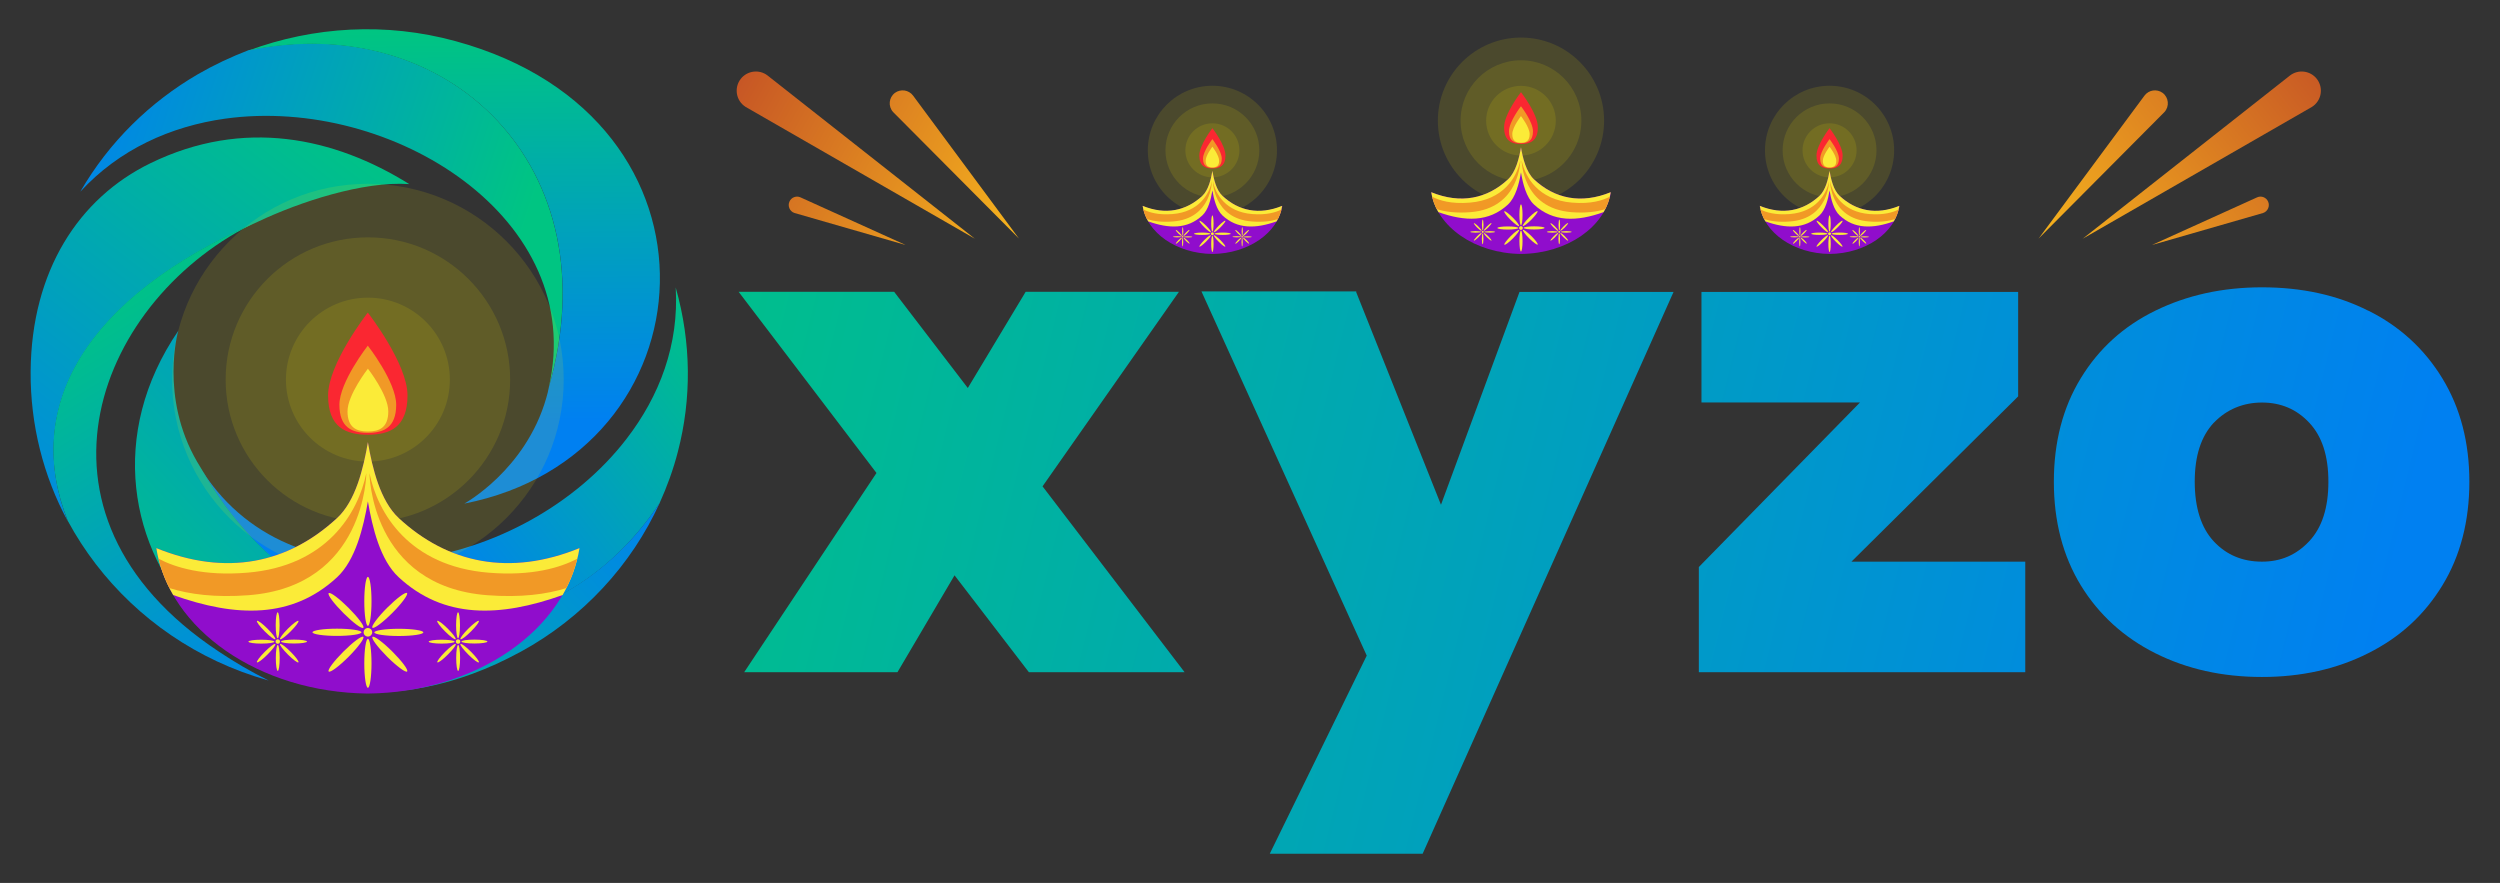 <?xml version="1.0" encoding="UTF-8"?>
<svg id="Layer_1" xmlns="http://www.w3.org/2000/svg" xmlns:xlink="http://www.w3.org/1999/xlink" version="1.1" viewBox="0 0 256.25 90.5">
  <rect x="0" y="0" width="256.25" height="90.5" fill="#333333" stroke="none"/>
  <!-- Generator: Adobe Illustrator 29.8.2, SVG Export Plug-In . SVG Version: 2.1.1 Build 3)  -->
  <defs>
    <style>
      .st0 {
        fill: url(#linear-gradient2);
      }

      .st1 {
        fill: url(#linear-gradient1);
      }

      .st2 {
        fill: url(#linear-gradient3);
      }

      .st3 {
        fill: url(#linear-gradient13);
      }

      .st4 {
        fill: url(#linear-gradient12);
      }

      .st5 {
        fill: url(#linear-gradient15);
      }

      .st6 {
        fill: url(#linear-gradient11);
      }

      .st7 {
        fill: url(#linear-gradient10);
      }

      .st8 {
        fill: url(#linear-gradient14);
      }

      .st9 {
        fill: #fa2731;
      }

      .st10 {
        fill: #900dcc;
      }

      .st11 {
        fill: #fbeb38;
      }

      .st12 {
        fill: url(#linear-gradient);
      }

      .st13 {
        fill: #f19926;
      }

      .st14 {
        fill: #fdf002;
        opacity: .12;
      }

      .st15 {
        fill: url(#linear-gradient8);
      }

      .st15, .st16, .st17, .st18, .st19, .st20 {
        fill-rule: evenodd;
      }

      .st16 {
        fill: url(#linear-gradient7);
      }

      .st17 {
        fill: url(#linear-gradient4);
      }

      .st18 {
        fill: url(#linear-gradient5);
      }

      .st19 {
        fill: url(#linear-gradient6);
      }

      .st20 {
        fill: url(#linear-gradient9);
      }
    </style>
    <linearGradient id="linear-gradient" x1="55.07" y1="53.82" x2="236.49" y2="9.07" gradientTransform="translate(0 92.5) scale(1 -1)" gradientUnits="userSpaceOnUse">
      <stop offset="0" stop-color="#00c582"/>
      <stop offset="1" stop-color="#0080f1"/>
    </linearGradient>
    <linearGradient id="linear-gradient1" x1="57.72" y1="56.76" x2="239.13" y2="12.01" xlink:href="#linear-gradient"/>
    <linearGradient id="linear-gradient2" x1="63.61" y1="74.39" x2="245.02" y2="29.64" xlink:href="#linear-gradient"/>
    <linearGradient id="linear-gradient3" x1="65.62" y1="84.1" x2="247.03" y2="39.36" xlink:href="#linear-gradient"/>
    <linearGradient id="linear-gradient4" x1="33.7" y1="82.95" x2="-4.82" y2="33.2" xlink:href="#linear-gradient"/>
    <linearGradient id="linear-gradient5" x1="10.84" y1="64.01" x2="36.09" y2="22.81" xlink:href="#linear-gradient"/>
    <linearGradient id="linear-gradient6" x1="71.91" y1="62.88" x2="40.33" y2="38.54" xlink:href="#linear-gradient"/>
    <linearGradient id="linear-gradient7" x1="14.81" y1="22.51" x2="54.05" y2="58.03" xlink:href="#linear-gradient"/>
    <linearGradient id="linear-gradient8" x1="53.45" y1="68.09" x2="6.3" y2="83.61" xlink:href="#linear-gradient"/>
    <linearGradient id="linear-gradient9" x1="46.46" y1="89.23" x2="46.75" y2="49.27" xlink:href="#linear-gradient"/>
    <linearGradient id="linear-gradient10" x1="242.23" y1="-4.05" x2="207.65" y2="22.22" gradientUnits="userSpaceOnUse">
      <stop offset="0" stop-color="#ba3d27"/>
      <stop offset="1" stop-color="#f5b21d"/>
    </linearGradient>
    <linearGradient id="linear-gradient11" x1="249.66" y1="5.74" x2="215.08" y2="32.01" xlink:href="#linear-gradient10"/>
    <linearGradient id="linear-gradient12" x1="246.35" y1="1.38" x2="211.77" y2="27.65" xlink:href="#linear-gradient10"/>
    <linearGradient id="linear-gradient13" x1="69.75" y1=".87" x2="105.45" y2="20.63" xlink:href="#linear-gradient10"/>
    <linearGradient id="linear-gradient14" x1="64.25" y1="10.81" x2="99.95" y2="30.58" xlink:href="#linear-gradient10"/>
    <linearGradient id="linear-gradient15" x1="67.89" y1="4.24" x2="103.59" y2="24" xlink:href="#linear-gradient10"/>
  </defs>
  <g>
    <path class="st12" d="M105.46,68.9l-7.62-9.93-5.85,9.93h-15.71l13.56-20.42-14.13-18.57h15.94l7.55,9.86,5.93-9.86h15.71l-13.98,19.94,14.56,19.05h-15.94Z"/>
    <path class="st1" d="M139,29.92l8.7,21.82,8.05-21.82h15.79l-25.72,57.59h-15.67l9.94-20.31-16.94-37.33h15.87v.04Z"/>
    <path class="st0" d="M189.76,57.57h17.83v11.33h-33.46v-10.78l16.52-16.87h-16.25v-11.33h32.46v10.71l-17.1,16.95Z"/>
    <path class="st2" d="M242.75,31.84c3.2,1.59,5.74,3.91,7.59,6.94,1.85,3.03,2.77,6.57,2.77,10.6s-.92,7.61-2.77,10.63c-1.85,3.03-4.35,5.32-7.59,6.94-3.2,1.62-6.85,2.44-10.9,2.44s-7.7-.81-10.94-2.44c-3.23-1.62-5.78-3.95-7.62-6.94-1.85-3.03-2.77-6.57-2.77-10.63s.92-7.61,2.77-10.63c1.85-3.03,4.39-5.32,7.62-6.9,3.24-1.59,6.89-2.4,10.94-2.4s7.7.78,10.9,2.4ZM226.92,43.32c-1.31,1.4-1.96,3.4-1.96,6.05s.65,4.73,1.96,6.13c1.31,1.4,2.97,2.07,4.93,2.07s3.54-.7,4.85-2.1c1.31-1.4,1.96-3.43,1.96-6.09s-.65-4.65-1.96-6.05c-1.31-1.4-2.93-2.07-4.85-2.07s-3.62.7-4.93,2.07Z"/>
    <path class="st17" d="M6.95,53.43c-2.5-4.61-3.85-9.89-3.81-15.36.08-10.3,4.93-17.76,12.28-21.34,9.55-4.65,18.83-2.66,26.53,2.14-4.74-.33-11.28,1.85-15.48,3.84C8.53,30.58,2.37,41.8,6.95,53.43Z"/>
    <path class="st18" d="M27.52,69.75s.08.04,0,0c-1.85-.52-3.62-1.18-5.28-1.96-6.62-3.1-11.94-8.2-15.29-14.4-4.62-11.59,1.54-22.85,19.52-30.72-16.33,7.68-25.49,29.94-4.04,44.12,1.54,1.03,3.23,2.03,5.08,2.95Z"/>
    <path class="st19" d="M20.78,48.34c9.7,14.95,33.08,10.12,43.44-3.36,3.39-4.39,5.39-9.67,5.04-15.51,1.62,5.69,1.62,11.45.23,16.8-.46,1.81-1.12,3.62-1.89,5.32-11.32,17.09-35.04,17.17-46.83-3.25Z"/>
    <path class="st16" d="M53.32,66.83c-26.34,14.4-49.48-11.78-35.04-32.93,0-.04-1.96,6.76,1.93,13.44.19.33.39.66.58.96,11.78,20.42,35.51,20.34,46.83,3.25-2.89,6.35-7.86,11.78-14.29,15.28Z"/>
    <path class="st15" d="M56.25,39.7c4-17.28-16.06-29.9-33.16-27.54-5.58.78-10.86,3.14-14.86,7.49,2.97-5.13,7.16-9.19,12.05-12.04,1.66-.96,3.39-1.77,5.2-2.47,20.45-4.25,37.28,12,30.77,34.56Z"/>
    <path class="st20" d="M46.7,4.22c29.11,7.94,26.42,42.38.89,47.4,0,0,6.28-3.43,8.4-10.82.12-.37.19-.74.27-1.11C62.76,17.14,45.93.9,25.48,5.18c6.66-2.47,14.09-2.92,21.22-.96Z"/>
  </g>
  <g>
    <g>
      <circle class="st14" cx="37.71" cy="38.91" r="20.07"/>
      <circle class="st14" cx="37.71" cy="38.91" r="14.58"/>
      <circle class="st14" cx="37.71" cy="38.91" r="8.4"/>
    </g>
    <g>
      <g>
        <path class="st9" d="M41.77,40.53c0,3.28-1.82,4.03-4.07,4.03s-4.07-.75-4.07-4.03,4.07-8.49,4.07-8.49c0,0,4.07,5.21,4.07,8.49Z"/>
        <path class="st13" d="M40.61,41.49c0,2.34-1.3,2.88-2.91,2.88s-2.91-.54-2.91-2.88,2.91-6.06,2.91-6.06c0,0,2.91,3.72,2.91,6.06Z"/>
        <path class="st11" d="M39.8,42.16c0,1.69-.94,2.07-2.09,2.07s-2.09-.39-2.09-2.07,2.09-4.37,2.09-4.37c0,0,2.09,2.68,2.09,4.37Z"/>
      </g>
      <g>
        <path class="st10" d="M40.87,53.1c-1.89-1.76-2.7-5.09-3.16-7.78-.46,2.69-1.26,6.03-3.16,7.78-5.02,4.65-11.35,6-18.53,3.08,1.31,8.32,10.49,14.79,21.68,14.91,11.19-.12,20.37-6.59,21.68-14.91-7.17,2.92-13.51,1.57-18.53-3.08Z"/>
        <path class="st11" d="M34.55,59.17c1.89-1.76,2.7-5.09,3.16-7.78.46,2.69,1.26,6.03,3.16,7.78,4.61,4.27,10.33,4.13,16.8,1.82.87-1.5,1.46-3.12,1.73-4.81-7.17,2.92-13.51,1.57-18.53-3.08-1.89-1.76-2.7-5.09-3.16-7.78-.46,2.69-1.26,6.03-3.16,7.78-5.02,4.65-11.35,6-18.53,3.08.27,1.69.86,3.31,1.73,4.81,6.46,2.31,12.19,2.45,16.8-1.82Z"/>
        <path class="st13" d="M37.55,48.49c-.85,4.13-4.07,9.54-12.21,10.21-4.49.37-7.39-.54-9.09-1.43.26,1.04.63,2.05,1.12,3.01,2.02.63,4.66.99,8.09.73,12.03-.91,12.09-12.52,12.09-12.52Z"/>
        <path class="st13" d="M37.87,48.49c.85,4.13,4.07,9.54,12.21,10.21,4.49.37,7.39-.54,9.09-1.43-.26,1.04-.63,2.05-1.12,3.01-2.02.63-4.66.99-8.09.73-12.03-.91-12.09-12.52-12.09-12.52Z"/>
      </g>
      <g>
        <path class="st11" d="M38.08,61.64c0,1.39-.17,2.51-.37,2.51s-.37-1.12-.37-2.51.17-2.51.37-2.51.37,1.12.37,2.51Z"/>
        <path class="st11" d="M40.21,62.83c-.98.98-1.89,1.66-2.04,1.51-.14-.14.53-1.06,1.51-2.04.98-.98,1.89-1.66,2.04-1.51.14.14-.53,1.06-1.51,2.04Z"/>
        <path class="st11" d="M40.88,65.19c-1.39,0-2.51-.17-2.51-.37s1.12-.37,2.51-.37,2.51.17,2.51.37-1.12.37-2.51.37Z"/>
        <path class="st11" d="M39.69,67.32c-.98-.98-1.66-1.89-1.51-2.04.14-.14,1.06.53,2.04,1.51.98.98,1.66,1.89,1.51,2.04-.14.14-1.06-.53-2.04-1.51Z"/>
        <path class="st11" d="M37.34,67.99c0-1.39.17-2.51.37-2.51s.37,1.12.37,2.51-.17,2.51-.37,2.51-.37-1.12-.37-2.51Z"/>
        <path class="st11" d="M35.2,66.79c.98-.98,1.89-1.66,2.04-1.51.14.14-.53,1.06-1.51,2.04-.98.98-1.89,1.66-2.04,1.51s.53-1.06,1.51-2.04Z"/>
        <path class="st11" d="M34.54,64.44c1.39,0,2.51.17,2.51.37s-1.12.37-2.51.37-2.51-.17-2.51-.37,1.12-.37,2.51-.37Z"/>
        <path class="st11" d="M35.73,62.31c.98.98,1.66,1.89,1.51,2.04s-1.06-.53-2.04-1.51-1.66-1.89-1.51-2.04,1.06.53,2.04,1.51Z"/>
        <path class="st11" d="M38.15,64.81c0,.24-.2.44-.44.44s-.44-.2-.44-.44.2-.44.44-.44.44.2.44.44Z"/>
      </g>
      <g>
        <g>
          <path class="st11" d="M28.66,64.09c0,.73-.09,1.33-.2,1.33s-.2-.59-.2-1.33.09-1.33.2-1.33.2.59.2,1.33Z"/>
          <path class="st11" d="M29.79,64.72c-.52.52-1,.88-1.08.8s.28-.56.8-1.08,1-.88,1.08-.8-.28.56-.8,1.08Z"/>
          <path class="st11" d="M30.14,65.96c-.73,0-1.33-.09-1.33-.2s.59-.2,1.33-.2,1.33.09,1.33.2-.59.2-1.33.2Z"/>
          <path class="st11" d="M29.51,67.09c-.52-.52-.88-1-.8-1.08s.56.28,1.08.8.88,1,.8,1.08-.56-.28-1.08-.8Z"/>
          <path class="st11" d="M28.27,67.44c0-.73.09-1.33.2-1.33s.2.59.2,1.33-.09,1.33-.2,1.33-.2-.59-.2-1.33Z"/>
          <path class="st11" d="M27.14,66.81c.52-.52,1-.88,1.08-.8.08.08-.28.56-.8,1.08s-1,.88-1.08.8c-.08-.08.28-.56.8-1.08Z"/>
          <path class="st11" d="M26.79,65.57c.73,0,1.33.09,1.33.2s-.59.2-1.33.2-1.33-.09-1.33-.2.59-.2,1.33-.2Z"/>
          <path class="st11" d="M27.42,64.44c.52.52.88,1,.8,1.08-.08.08-.56-.28-1.08-.8s-.88-1-.8-1.08c.08-.08.56.28,1.08.8Z"/>
          <path class="st11" d="M28.7,65.76c0,.13-.1.23-.23.23s-.23-.1-.23-.23.1-.23.23-.23.23.1.23.23Z"/>
        </g>
        <g>
          <path class="st11" d="M47.15,64.09c0,.73-.09,1.33-.2,1.33s-.2-.59-.2-1.33.09-1.33.2-1.33.2.59.2,1.33Z"/>
          <path class="st11" d="M48.28,64.72c-.52.52-1,.88-1.08.8-.08-.08.28-.56.8-1.08.52-.52,1-.88,1.08-.8.08.08-.28.56-.8,1.08Z"/>
          <path class="st11" d="M48.63,65.96c-.73,0-1.33-.09-1.33-.2s.59-.2,1.33-.2,1.33.09,1.33.2-.59.2-1.33.2Z"/>
          <path class="st11" d="M48,67.09c-.52-.52-.88-1-.8-1.08.08-.08.56.28,1.08.8s.88,1,.8,1.08c-.08.08-.56-.28-1.08-.8Z"/>
          <path class="st11" d="M46.76,67.44c0-.73.09-1.33.2-1.33s.2.59.2,1.33-.09,1.33-.2,1.33-.2-.59-.2-1.33Z"/>
          <path class="st11" d="M45.63,66.81c.52-.52,1-.88,1.08-.8.08.08-.28.56-.8,1.08s-1,.88-1.08.8c-.08-.08.28-.56.8-1.08Z"/>
          <path class="st11" d="M45.27,65.57c.73,0,1.33.09,1.33.2s-.59.2-1.33.2-1.33-.09-1.33-.2.59-.2,1.33-.2Z"/>
          <path class="st11" d="M45.9,64.44c.52.52.88,1,.8,1.08-.08.08-.56-.28-1.08-.8-.52-.52-.88-1-.8-1.08.08-.08.56.28,1.08.8Z"/>
          <circle class="st11" cx="46.95" cy="65.76" r=".23"/>
        </g>
      </g>
    </g>
  </g>
  <path class="st7" d="M208.93,24.49h0l10.88-14.69c.44-.59,1.27-.71,1.86-.28h0c.63.47.72,1.39.18,1.97l-12.92,12.99Z"/>
  <path class="st6" d="M220.62,25.09h0l10.73-4.86c.43-.2.94,0,1.13.43h0c.21.46-.03,1.01-.51,1.17l-11.35,3.27Z"/>
  <path class="st4" d="M213.45,24.49h0l21.26-16.74c.85-.67,2.09-.52,2.76.33h0c.72.92.49,2.26-.5,2.88l-23.53,13.53Z"/>
  <path class="st3" d="M104.47,24.49h0l-10.88-14.69c-.44-.59-1.27-.71-1.86-.28h0c-.63.47-.72,1.39-.18,1.97l12.92,12.99Z"/>
  <path class="st8" d="M92.78,25.09h0l-10.73-4.86c-.43-.2-.94,0-1.13.43h0c-.21.46.03,1.01.51,1.17l11.35,3.27Z"/>
  <path class="st5" d="M99.95,24.49h0l-21.26-16.74c-.85-.67-2.09-.52-2.76.33h0c-.72.92-.49,2.26.5,2.88l23.53,13.53Z"/>
  <g>
    <g>
      <circle class="st14" cx="187.53" cy="15.41" r="6.62"/>
      <circle class="st14" cx="187.53" cy="15.41" r="4.81"/>
      <circle class="st14" cx="187.53" cy="15.41" r="2.77"/>
    </g>
    <g>
      <g>
        <path class="st9" d="M188.87,15.94c0,1.08-.6,1.33-1.34,1.33s-1.34-.25-1.34-1.33,1.34-2.8,1.34-2.8c0,0,1.34,1.72,1.34,2.8Z"/>
        <path class="st13" d="M188.49,16.26c0,.77-.43.95-.96.95s-.96-.18-.96-.95.96-2,.96-2c0,0,.96,1.23.96,2Z"/>
        <path class="st11" d="M188.22,16.48c0,.56-.31.68-.69.68s-.69-.13-.69-.68.69-1.44.69-1.44c0,0,.69.88.69,1.44Z"/>
      </g>
      <g>
        <path class="st10" d="M188.57,20.09c-.63-.58-.89-1.68-1.04-2.57-.15.89-.42,1.99-1.04,2.57-1.65,1.53-3.75,1.98-6.11,1.02.43,2.75,3.46,4.88,7.16,4.92,3.69-.04,6.72-2.17,7.16-4.92-2.37.96-4.46.52-6.11-1.02Z"/>
        <path class="st11" d="M186.49,22.09c.63-.58.89-1.68,1.04-2.57.15.89.42,1.99,1.04,2.57,1.52,1.41,3.41,1.36,5.54.6.29-.5.48-1.03.57-1.59-2.37.96-4.46.52-6.11-1.02-.63-.58-.89-1.68-1.04-2.57-.15.89-.42,1.99-1.04,2.57-1.65,1.53-3.75,1.98-6.11,1.02.09.56.28,1.09.57,1.59,2.13.76,4.02.81,5.54-.6Z"/>
        <path class="st13" d="M187.48,18.57c-.28,1.36-1.34,3.15-4.03,3.37-1.48.12-2.44-.18-3-.47.08.34.21.67.37.99.67.21,1.54.33,2.67.24,3.97-.3,3.99-4.13,3.99-4.13Z"/>
        <path class="st13" d="M187.58,18.57c.28,1.36,1.34,3.15,4.03,3.37,1.48.12,2.44-.18,3-.47-.08.34-.21.67-.37.99-.67.21-1.54.33-2.67.24-3.97-.3-3.99-4.13-3.99-4.13Z"/>
      </g>
      <g>
        <path class="st11" d="M187.65,22.91c0,.46-.05.83-.12.83s-.12-.37-.12-.83.05-.83.12-.83.12.37.12.83Z"/>
        <path class="st11" d="M188.36,23.3c-.32.32-.62.55-.67.5-.05-.05.18-.35.5-.67.32-.32.62-.55.67-.5.05.05-.18.35-.5.67Z"/>
        <path class="st11" d="M188.58,24.08c-.46,0-.83-.05-.83-.12s.37-.12.83-.12.83.05.83.12-.37.12-.83.12Z"/>
        <path class="st11" d="M188.18,24.78c-.32-.32-.55-.62-.5-.67.05-.05.35.18.67.5.32.32.55.62.5.67-.05.05-.35-.18-.67-.5Z"/>
        <path class="st11" d="M187.41,25c0-.46.05-.83.12-.83s.12.37.12.83-.05.83-.12.83-.12-.37-.12-.83Z"/>
        <path class="st11" d="M186.7,24.61c.32-.32.62-.55.67-.5.05.05-.18.35-.5.67-.32.32-.62.55-.67.5s.18-.35.5-.67Z"/>
        <path class="st11" d="M186.48,23.84c.46,0,.83.05.83.12s-.37.12-.83.12-.83-.05-.83-.12.37-.12.83-.12Z"/>
        <path class="st11" d="M186.88,23.13c.32.32.55.62.5.67s-.35-.18-.67-.5-.55-.62-.5-.67.35.18.67.5Z"/>
        <path class="st11" d="M187.68,23.96c0,.08-.07.15-.15.15s-.15-.07-.15-.15.07-.15.15-.15.15.07.15.15Z"/>
      </g>
      <g>
        <g>
          <path class="st11" d="M184.55,23.72c0,.24-.03.44-.06.44s-.06-.2-.06-.44.03-.44.06-.44.06.2.06.44Z"/>
          <path class="st11" d="M184.92,23.93c-.17.17-.33.29-.36.26s.09-.18.26-.36.33-.29.36-.26-.09.18-.26.36Z"/>
          <path class="st11" d="M185.03,24.34c-.24,0-.44-.03-.44-.06s.2-.06.44-.06.44.03.44.06-.2.06-.44.06Z"/>
          <path class="st11" d="M184.83,24.71c-.17-.17-.29-.33-.26-.36s.18.09.36.26.29.33.26.36-.18-.09-.36-.26Z"/>
          <path class="st11" d="M184.42,24.82c0-.24.03-.44.06-.44s.06.2.06.44-.03.44-.06.44-.06-.2-.06-.44Z"/>
          <path class="st11" d="M184.04,24.62c.17-.17.33-.29.36-.26.03.03-.09.18-.26.36s-.33.29-.36.26c-.03-.03.09-.18.26-.36Z"/>
          <path class="st11" d="M183.93,24.21c.24,0,.44.03.44.06s-.2.06-.44.06-.44-.03-.44-.06.2-.06.44-.06Z"/>
          <path class="st11" d="M184.13,23.83c.17.17.29.33.26.36-.03.03-.18-.09-.36-.26s-.29-.33-.26-.36c.03-.03.18.09.36.26Z"/>
          <path class="st11" d="M184.56,24.27s-.03.08-.08.08-.08-.03-.08-.08.03-.08.08-.08.08.03.08.08Z"/>
        </g>
        <g>
          <path class="st11" d="M190.64,23.72c0,.24-.03.44-.06.44s-.06-.2-.06-.44.03-.44.06-.44.06.2.06.44Z"/>
          <path class="st11" d="M191.02,23.93c-.17.17-.33.29-.36.26-.03-.03.09-.18.26-.36.17-.17.33-.29.36-.26.03.03-.09.18-.26.36Z"/>
          <path class="st11" d="M191.13,24.34c-.24,0-.44-.03-.44-.06s.2-.06.44-.06.44.03.44.06-.2.06-.44.06Z"/>
          <path class="st11" d="M190.93,24.71c-.17-.17-.29-.33-.26-.36.03-.03.18.09.36.26s.29.33.26.36c-.03.03-.18-.09-.36-.26Z"/>
          <path class="st11" d="M190.52,24.82c0-.24.03-.44.06-.44s.06.2.06.44-.03.44-.06.44-.06-.2-.06-.44Z"/>
          <path class="st11" d="M190.14,24.62c.17-.17.33-.29.36-.26.03.03-.09.18-.26.36s-.33.29-.36.26c-.03-.03.09-.18.26-.36Z"/>
          <path class="st11" d="M190.03,24.21c.24,0,.44.03.44.06s-.2.06-.44.06-.44-.03-.44-.06.2-.06.44-.06Z"/>
          <path class="st11" d="M190.23,23.83c.17.17.29.33.26.36-.03.03-.18-.09-.36-.26-.17-.17-.29-.33-.26-.36.03-.03.18.09.36.26Z"/>
          <circle class="st11" cx="190.58" cy="24.27" r=".08"/>
        </g>
      </g>
    </g>
  </g>
  <g>
    <g>
      <circle class="st14" cx="155.9" cy="12.37" r="8.52"/>
      <circle class="st14" cx="155.9" cy="12.37" r="6.19"/>
      <circle class="st14" cx="155.9" cy="12.37" r="3.57"/>
    </g>
    <g>
      <g>
        <path class="st9" d="M157.63,13.05c0,1.39-.77,1.71-1.73,1.71s-1.73-.32-1.73-1.71,1.73-3.6,1.73-3.6c0,0,1.73,2.21,1.73,3.6Z"/>
        <path class="st13" d="M157.13,13.46c0,.99-.55,1.22-1.23,1.22s-1.23-.23-1.23-1.22,1.23-2.57,1.23-2.57c0,0,1.23,1.58,1.23,2.57Z"/>
        <path class="st11" d="M156.79,13.75c0,.72-.4.88-.89.88s-.89-.16-.89-.88.89-1.85.89-1.85c0,0,.89,1.14.89,1.85Z"/>
      </g>
      <g>
        <path class="st10" d="M157.24,18.39c-.8-.75-1.15-2.16-1.34-3.3-.19,1.14-.54,2.56-1.34,3.3-2.13,1.97-4.82,2.55-7.86,1.31.56,3.53,4.45,6.28,9.21,6.33,4.75-.05,8.65-2.8,9.21-6.33-3.05,1.24-5.74.67-7.86-1.31Z"/>
        <path class="st11" d="M154.56,20.97c.8-.75,1.15-2.16,1.34-3.3.19,1.14.54,2.56,1.34,3.3,1.96,1.81,4.39,1.76,7.13.77.37-.64.62-1.32.73-2.04-3.05,1.24-5.74.67-7.86-1.31-.8-.75-1.15-2.16-1.34-3.3-.19,1.14-.54,2.56-1.34,3.3-2.13,1.97-4.82,2.55-7.86,1.31.11.72.36,1.41.73,2.04,2.74.98,5.17,1.04,7.13-.77Z"/>
        <path class="st13" d="M155.83,16.44c-.36,1.75-1.73,4.05-5.18,4.33-1.91.16-3.14-.23-3.86-.61.11.44.27.87.48,1.28.86.27,1.98.42,3.43.31,5.11-.39,5.13-5.31,5.13-5.31Z"/>
        <path class="st13" d="M155.97,16.44c.36,1.75,1.73,4.05,5.18,4.33,1.91.16,3.14-.23,3.86-.61-.11.44-.27.87-.48,1.28-.86.27-1.98.42-3.43.31-5.11-.39-5.13-5.31-5.13-5.31Z"/>
      </g>
      <g>
        <path class="st11" d="M156.06,22.02c0,.59-.07,1.07-.16,1.07s-.16-.48-.16-1.07.07-1.07.16-1.07.16.48.16,1.07Z"/>
        <path class="st11" d="M156.96,22.52c-.42.42-.8.7-.87.64-.06-.06.23-.45.64-.87.42-.42.8-.7.87-.64.06.06-.23.45-.64.87Z"/>
        <path class="st11" d="M157.25,23.52c-.59,0-1.07-.07-1.07-.16s.48-.16,1.07-.16,1.07.07,1.07.16-.48.16-1.07.16Z"/>
        <path class="st11" d="M156.74,24.43c-.42-.42-.7-.8-.64-.87.06-.06.45.23.87.64.42.42.7.8.64.87-.06.06-.45-.23-.87-.64Z"/>
        <path class="st11" d="M155.74,24.71c0-.59.07-1.07.16-1.07s.16.48.16,1.07-.07,1.07-.16,1.07-.16-.48-.16-1.07Z"/>
        <path class="st11" d="M154.84,24.21c.42-.42.8-.7.87-.64.06.06-.23.45-.64.87-.42.42-.8.7-.87.64s.23-.45.64-.87Z"/>
        <path class="st11" d="M154.55,23.21c.59,0,1.07.07,1.07.16s-.48.16-1.07.16-1.07-.07-1.07-.16.48-.16,1.07-.16Z"/>
        <path class="st11" d="M155.06,22.3c.42.42.7.8.64.87s-.45-.23-.87-.64-.7-.8-.64-.87.45.23.87.64Z"/>
        <path class="st11" d="M156.09,23.37c0,.1-.08.19-.19.19s-.19-.08-.19-.19.08-.19.19-.19.19.08.19.19Z"/>
      </g>
      <g>
        <g>
          <path class="st11" d="M152.06,23.06c0,.31-.04.56-.08.56s-.08-.25-.08-.56.04-.56.08-.56.08.25.08.56Z"/>
          <path class="st11" d="M152.54,23.32c-.22.22-.43.37-.46.34s.12-.24.34-.46.43-.37.46-.34-.12.24-.34.46Z"/>
          <path class="st11" d="M152.69,23.85c-.31,0-.56-.04-.56-.08s.25-.08.56-.08.56.04.56.08-.25.08-.56.08Z"/>
          <path class="st11" d="M152.42,24.33c-.22-.22-.37-.43-.34-.46s.24.12.46.34.37.43.34.46-.24-.12-.46-.34Z"/>
          <path class="st11" d="M151.89,24.48c0-.31.04-.56.08-.56s.08.25.08.56-.04.56-.08.56-.08-.25-.08-.56Z"/>
          <path class="st11" d="M151.41,24.21c.22-.22.43-.37.46-.34.03.03-.12.24-.34.46s-.43.37-.46.34c-.03-.03.12-.24.34-.46Z"/>
          <path class="st11" d="M151.26,23.69c.31,0,.56.04.56.08s-.25.08-.56.08-.56-.04-.56-.08.25-.08.56-.08Z"/>
          <path class="st11" d="M151.53,23.21c.22.22.37.43.34.46-.03.03-.24-.12-.46-.34s-.37-.43-.34-.46c.03-.03.24.12.46.34Z"/>
          <path class="st11" d="M152.08,23.77c0,.05-.04.1-.1.1s-.1-.04-.1-.1.04-.1.1-.1.1.04.1.1Z"/>
        </g>
        <g>
          <path class="st11" d="M159.91,23.06c0,.31-.04.56-.08.56s-.08-.25-.08-.56.04-.56.08-.56.08.25.08.56Z"/>
          <path class="st11" d="M160.39,23.32c-.22.22-.43.37-.46.34-.03-.03.12-.24.34-.46.22-.22.43-.37.46-.34.03.03-.12.24-.34.46Z"/>
          <path class="st11" d="M160.54,23.85c-.31,0-.56-.04-.56-.08s.25-.08.56-.08.56.04.56.08-.25.08-.56.08Z"/>
          <path class="st11" d="M160.27,24.33c-.22-.22-.37-.43-.34-.46.03-.03.24.12.46.34s.37.43.34.46c-.03.03-.24-.12-.46-.34Z"/>
          <path class="st11" d="M159.74,24.48c0-.31.04-.56.08-.56s.08.25.08.56-.04.56-.08.56-.08-.25-.08-.56Z"/>
          <path class="st11" d="M159.26,24.21c.22-.22.43-.37.46-.34.03.03-.12.24-.34.46s-.43.37-.46.34c-.03-.03.12-.24.34-.46Z"/>
          <path class="st11" d="M159.11,23.69c.31,0,.56.04.56.08s-.25.08-.56.08-.56-.04-.56-.08.25-.08.56-.08Z"/>
          <path class="st11" d="M159.38,23.21c.22.22.37.43.34.46-.03.03-.24-.12-.46-.34-.22-.22-.37-.43-.34-.46.03-.03.24.12.46.34Z"/>
          <circle class="st11" cx="159.82" cy="23.77" r=".1"/>
        </g>
      </g>
    </g>
  </g>
  <g>
    <g>
      <circle class="st14" cx="124.27" cy="15.41" r="6.62"/>
      <circle class="st14" cx="124.27" cy="15.41" r="4.81"/>
      <circle class="st14" cx="124.27" cy="15.41" r="2.77"/>
    </g>
    <g>
      <g>
        <path class="st9" d="M125.61,15.94c0,1.08-.6,1.33-1.34,1.33s-1.34-.25-1.34-1.33,1.34-2.8,1.34-2.8c0,0,1.34,1.72,1.34,2.8Z"/>
        <path class="st13" d="M125.23,16.26c0,.77-.43.95-.96.95s-.96-.18-.96-.95.96-2,.96-2c0,0,.96,1.23.96,2Z"/>
        <path class="st11" d="M124.96,16.48c0,.56-.31.68-.69.68s-.69-.13-.69-.68.69-1.44.69-1.44c0,0,.69.88.69,1.44Z"/>
      </g>
      <g>
        <path class="st10" d="M125.31,20.09c-.63-.58-.89-1.68-1.04-2.57-.15.89-.42,1.99-1.04,2.57-1.65,1.53-3.75,1.98-6.11,1.02.43,2.75,3.46,4.88,7.16,4.92,3.69-.04,6.72-2.17,7.16-4.92-2.37.96-4.46.52-6.11-1.02Z"/>
        <path class="st11" d="M123.23,22.09c.63-.58.89-1.68,1.04-2.57.15.89.42,1.99,1.04,2.57,1.52,1.41,3.41,1.36,5.54.6.29-.5.48-1.03.57-1.59-2.37.96-4.46.52-6.11-1.02-.63-.58-.89-1.68-1.04-2.57-.15.89-.42,1.99-1.04,2.57-1.65,1.53-3.75,1.98-6.11,1.02.09.56.28,1.09.57,1.59,2.13.76,4.02.81,5.54-.6Z"/>
        <path class="st13" d="M124.22,18.57c-.28,1.36-1.34,3.15-4.03,3.37-1.48.12-2.44-.18-3-.47.08.34.21.67.37.99.67.21,1.54.33,2.67.24,3.97-.3,3.99-4.13,3.99-4.13Z"/>
        <path class="st13" d="M124.32,18.57c.28,1.36,1.34,3.15,4.03,3.37,1.48.12,2.44-.18,3-.47-.08.34-.21.67-.37.99-.67.21-1.54.33-2.67.24-3.97-.3-3.99-4.13-3.99-4.13Z"/>
      </g>
      <g>
        <path class="st11" d="M124.39,22.91c0,.46-.05.83-.12.83s-.12-.37-.12-.83.05-.83.12-.83.12.37.12.83Z"/>
        <path class="st11" d="M125.1,23.3c-.32.32-.62.55-.67.5-.05-.05.18-.35.5-.67.32-.32.62-.55.67-.5.05.05-.18.35-.5.67Z"/>
        <path class="st11" d="M125.32,24.08c-.46,0-.83-.05-.83-.12s.37-.12.83-.12.83.05.83.12-.37.12-.83.12Z"/>
        <path class="st11" d="M124.92,24.78c-.32-.32-.55-.62-.5-.67.05-.05.35.18.67.5.32.32.55.62.5.67-.05.05-.35-.18-.67-.5Z"/>
        <path class="st11" d="M124.15,25c0-.46.05-.83.12-.83s.12.37.12.83-.05.83-.12.83-.12-.37-.12-.83Z"/>
        <path class="st11" d="M123.44,24.61c.32-.32.62-.55.67-.5.05.05-.18.35-.5.67-.32.32-.62.55-.67.5s.18-.35.5-.67Z"/>
        <path class="st11" d="M123.22,23.84c.46,0,.83.05.83.12s-.37.12-.83.12-.83-.05-.83-.12.37-.12.83-.12Z"/>
        <path class="st11" d="M123.62,23.13c.32.32.55.62.5.67s-.35-.18-.67-.5-.55-.62-.5-.67.35.18.67.5Z"/>
        <path class="st11" d="M124.42,23.96c0,.08-.07.15-.15.15s-.15-.07-.15-.15.07-.15.15-.15.15.07.15.15Z"/>
      </g>
      <g>
        <g>
          <path class="st11" d="M121.29,23.72c0,.24-.03.44-.06.44s-.06-.2-.06-.44.03-.44.06-.44.06.2.06.44Z"/>
          <path class="st11" d="M121.66,23.93c-.17.17-.33.29-.36.26s.09-.18.26-.36.33-.29.36-.26-.09.18-.26.36Z"/>
          <path class="st11" d="M121.77,24.34c-.24,0-.44-.03-.44-.06s.2-.06.44-.06.44.03.44.06-.2.06-.44.06Z"/>
          <path class="st11" d="M121.57,24.71c-.17-.17-.29-.33-.26-.36s.18.09.36.26.29.33.26.36-.18-.09-.36-.26Z"/>
          <path class="st11" d="M121.16,24.82c0-.24.03-.44.06-.44s.06.2.06.44-.03.44-.06.44-.06-.2-.06-.44Z"/>
          <path class="st11" d="M120.78,24.62c.17-.17.33-.29.36-.26.03.03-.09.18-.26.36s-.33.29-.36.26c-.03-.03.09-.18.26-.36Z"/>
          <path class="st11" d="M120.67,24.21c.24,0,.44.03.44.06s-.2.06-.44.06-.44-.03-.44-.06.2-.06.44-.06Z"/>
          <path class="st11" d="M120.88,23.83c.17.17.29.33.26.36-.03.03-.18-.09-.36-.26s-.29-.33-.26-.36c.03-.03.18.09.36.26Z"/>
          <path class="st11" d="M121.3,24.27s-.03.08-.08.08-.08-.03-.08-.08.03-.08.08-.08.08.03.08.08Z"/>
        </g>
        <g>
          <path class="st11" d="M127.39,23.72c0,.24-.03.44-.06.44s-.06-.2-.06-.44.03-.44.06-.44.06.2.06.44Z"/>
          <path class="st11" d="M127.76,23.93c-.17.17-.33.29-.36.26-.03-.03.09-.18.26-.36.17-.17.33-.29.36-.26.03.03-.09.18-.26.36Z"/>
          <path class="st11" d="M127.87,24.34c-.24,0-.44-.03-.44-.06s.2-.06.44-.06.44.03.44.06-.2.06-.44.06Z"/>
          <path class="st11" d="M127.67,24.71c-.17-.17-.29-.33-.26-.36.03-.03.18.09.36.26s.29.33.26.36c-.03.03-.18-.09-.36-.26Z"/>
          <path class="st11" d="M127.26,24.82c0-.24.03-.44.06-.44s.06.2.06.44-.03.44-.06.44-.06-.2-.06-.44Z"/>
          <path class="st11" d="M126.88,24.62c.17-.17.33-.29.36-.26.03.03-.09.18-.26.36s-.33.29-.36.26c-.03-.03.09-.18.26-.36Z"/>
          <path class="st11" d="M126.77,24.21c.24,0,.44.03.44.06s-.2.06-.44.06-.44-.03-.44-.06.2-.06.44-.06Z"/>
          <path class="st11" d="M126.98,23.83c.17.17.29.33.26.36-.03.03-.18-.09-.36-.26-.17-.17-.29-.33-.26-.36.03-.03.18.09.36.26Z"/>
          <circle class="st11" cx="127.32" cy="24.27" r=".08"/>
        </g>
      </g>
    </g>
  </g>
</svg>